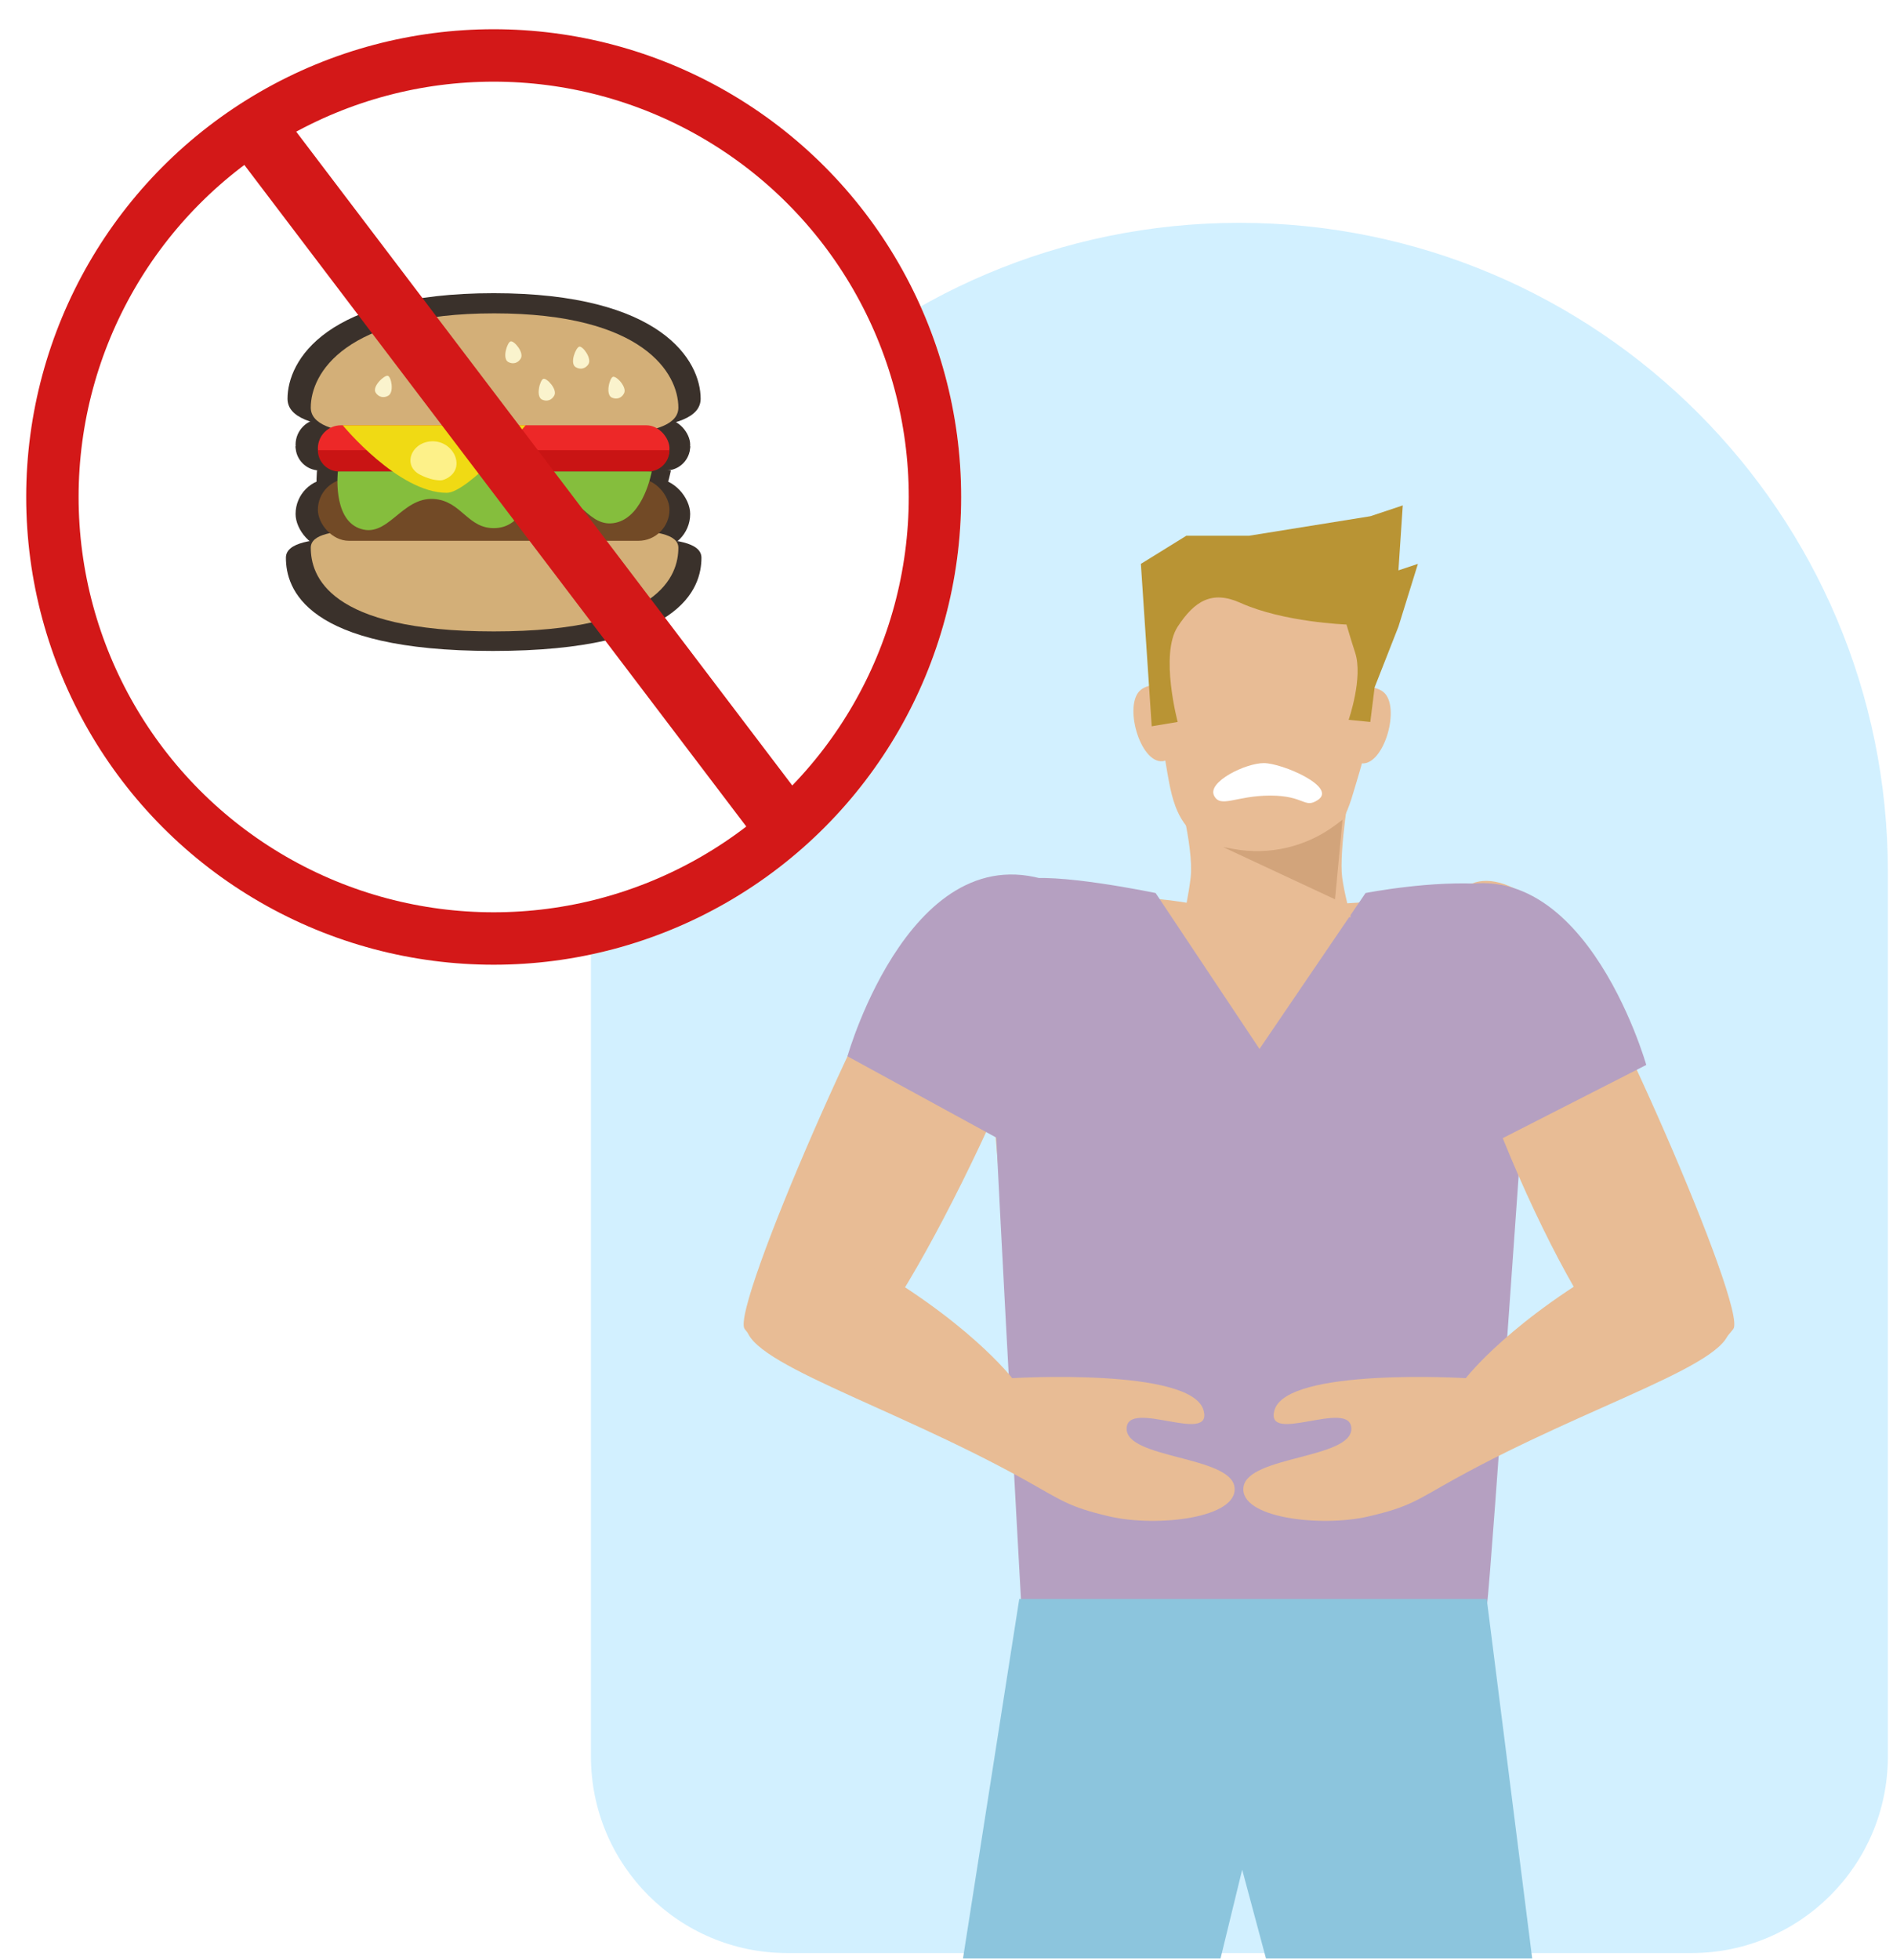 <svg width="289" height="299" viewBox="0 0 289 299" fill="none" xmlns="http://www.w3.org/2000/svg">
<path d="M90.217 133C90.217 78.324 134.541 34 189.217 34C243.893 34 288.217 78.324 288.217 133V268C288.217 284.569 274.785 298 258.217 298H120.217C103.648 298 90.217 284.569 90.217 268V133Z" fill="#D2F0FF"/>
<path d="M184.638 138.399C184.638 138.399 166.641 134.152 159.656 140.054C154.403 144.494 152.818 146.779 151.201 152.964C149.368 159.973 159.656 245.296 159.656 245.296H222.687C223.497 238.823 234.522 161.833 232.296 155.612C229.942 149.036 229.262 143.964 222.687 140.054C215.62 135.852 200.78 138.399 200.78 138.399H184.638Z" fill="#E8BC95"/>
<path d="M176.424 136.26C176.424 136.26 160.564 132.956 155.938 134.277C149.324 136.167 151.201 146.503 151.201 152.964C151.201 160.209 155.938 245.296 155.938 245.296H226.977C227.787 238.823 232.959 162.332 233.585 155.754C234.246 148.816 234.577 135.599 226.977 134.938C218.786 134.226 208.474 136.26 208.474 136.26L192.284 160.05L176.424 136.26Z" fill="#B5A0C1"/>
<path d="M177.48 95.331C179.194 88.817 185.283 87.071 192.018 87.071C198.957 87.071 207.142 88.306 208.539 95.992C209.861 103.261 209.423 111.614 207.548 117.799C205.634 124.11 205.441 126.599 199.618 129.694C194.377 132.48 188.761 131.566 183.758 128.372C178.545 125.045 178.758 119.885 177.48 113.834C176.147 107.522 175.828 101.609 177.48 95.331Z" fill="#E8BC95"/>
<path d="M181.776 133.871C182.305 129.127 179.463 119.121 179.463 119.121H206.226C206.226 119.121 204.378 129.797 204.905 133.871C205.222 136.324 206.226 139.937 206.226 139.937H180.726C180.726 139.937 181.502 136.328 181.776 133.871Z" fill="#E8BC95"/>
<path d="M188.27 129.53L186.732 129.245L203.818 137.218L204.957 125.068L204.032 125.773C199.544 129.193 193.819 130.557 188.27 129.53Z" fill="#D2A47B"/>
<path d="M174.176 105.244C175.23 104.405 177.48 104.252 177.48 104.252C177.48 104.252 181.079 115.826 177.48 116.147C174.02 116.456 171.457 107.407 174.176 105.244Z" fill="#E8BC95"/>
<path d="M211.182 105.574C210.128 104.735 207.878 104.583 207.878 104.583C207.878 104.583 204.279 116.156 207.878 116.478C211.339 116.787 213.901 107.737 211.182 105.574Z" fill="#E8BC95"/>
<path d="M162.216 140.542C163.41 132.009 150.155 130.829 140.638 140.542C134.918 146.381 111.385 199.822 113.69 202.782C118.268 208.664 121.17 207.244 128.665 207.671C134.745 208.017 159.903 157.076 162.216 140.542Z" fill="#E8BC95"/>
<path d="M113.976 202.012C116.034 191.184 130.445 191.771 130.445 191.771C147.588 201.213 154.524 210.278 154.524 210.278C154.524 210.278 181.89 208.636 183.739 215.171C185.265 220.562 172.105 213.346 172 217.964C171.896 222.582 187.827 222.132 188.468 226.891C189.109 231.651 176.593 233.04 169.448 231.392C162.991 229.904 162.032 228.885 156.234 225.676C135.373 214.128 112.912 207.61 113.976 202.012Z" fill="#E8BC95"/>
<path d="M221.03 142.207C221.03 133.591 228.152 130.828 237.669 140.542C243.389 146.381 266.922 199.822 264.617 202.782C260.039 208.664 257.137 207.244 249.642 207.671C243.562 208.017 221.03 161.041 221.03 142.207Z" fill="#E8BC95"/>
<path d="M263.983 202.342C261.925 191.515 247.862 191.771 247.862 191.771C230.719 201.213 223.784 210.278 223.784 210.278C223.784 210.278 196.418 208.636 194.568 215.171C193.042 220.563 206.202 213.346 206.307 217.964C206.412 222.582 190.48 222.132 189.839 226.892C189.198 231.651 201.714 233.04 208.859 231.392C215.316 229.904 216.275 228.886 222.073 225.677C242.934 214.128 265.047 207.941 263.983 202.342Z" fill="#E8BC95"/>
<path d="M225.656 175.579L251.332 162.489C251.332 162.489 241.154 126.584 218.687 136.473C210.787 139.95 225.656 175.579 225.656 175.579Z" fill="#B5A0C1"/>
<path d="M153.956 174.588L129.378 161.168C129.378 161.168 139.553 125.268 162.023 135.153C171.468 139.308 153.956 174.588 153.956 174.588Z" fill="#B5A0C1"/>
<path d="M192.945 116.435C190.158 116.435 184.3 119.301 185.345 121.391C186.336 123.374 188.649 121.391 193.936 121.391C199.222 121.391 199.119 123.443 201.205 122.052C204.179 120.07 195.731 116.435 192.945 116.435Z" fill="white"/>
<path d="M205.565 95.289C205.565 95.289 195.983 94.958 189.375 91.984C185.06 90.043 182.382 91.658 179.793 95.619C177.04 99.831 179.793 110.157 179.793 110.157L175.828 110.818L174.176 86.037L181.115 81.742H190.697L209.2 78.768L214.156 77.116L213.495 87.028L216.469 86.037L213.495 95.619L209.861 104.871L209.2 110.157L205.896 109.827C205.896 109.827 208.134 103.393 206.887 99.584C206.294 97.773 205.565 95.289 205.565 95.289Z" fill="#B99434"/>
<path d="M226.977 243.974H155.608L147.018 298.823H186.337L189.641 285.276L193.275 298.823H233.916L226.977 243.974Z" fill="#8CC5DD"/>
<g filter="url(#filter0_d_923_204)">
<circle cx="75.369" cy="71.829" r="71.369" fill="white"/>
<circle cx="75.369" cy="71.829" r="67.369" stroke="#D31818" stroke-width="8"/>
</g>
<path d="M106.966 60.841C106.966 66.613 91.326 65.636 75.369 65.636C59.413 65.636 43.895 66.613 43.895 60.841C43.895 55.07 49.674 44.736 75.369 44.736C101.065 44.736 106.966 55.07 106.966 60.841Z" fill="#3A312B"/>
<path d="M107.089 85.101C107.089 80.481 91.203 82.592 75.246 82.592C59.289 82.592 43.649 80.481 43.649 85.101C43.649 89.721 46.477 99.323 75.246 99.323C104.015 99.323 107.089 89.721 107.089 85.101Z" fill="#3A312B"/>
<rect x="45.125" y="63.915" width="60.243" height="7.868" rx="3.934" fill="#3A312B"/>
<path d="M45.125 68.095H105.368C105.368 70.132 103.716 71.783 101.679 71.783H48.813C46.776 71.783 45.125 70.132 45.125 68.095Z" fill="#3A312B"/>
<rect x="45.125" y="73.013" width="60.243" height="10.819" rx="5.41" fill="#3A312B"/>
<path d="M102.417 71.784H48.401C48.401 71.784 47.473 79.875 51.962 81.747C56.962 83.832 59.281 76.261 64.902 76.623C69.752 76.936 70.733 82.026 75.587 81.747C80.267 81.478 80.413 76.226 85.084 75.864C90.041 75.48 91.455 81.892 96.243 80.798C101.071 79.696 102.417 71.784 102.417 71.784Z" fill="#3A312B"/>
<path d="M103.564 62.184C103.564 67.335 89.648 66.463 75.45 66.463C61.252 66.463 47.445 67.335 47.445 62.184C47.445 57.034 52.586 47.813 75.45 47.812C98.313 47.812 103.564 57.034 103.564 62.184Z" fill="#D3AF78"/>
<path d="M103.564 83.572C103.564 79.424 89.511 81.32 75.396 81.32C61.28 81.32 47.445 79.424 47.445 83.572C47.445 87.72 49.946 96.341 75.396 96.341C100.845 96.341 103.564 87.72 103.564 83.572Z" fill="#D3AF78"/>
<rect x="48.529" y="64.892" width="53.679" height="7.049" rx="3.524" fill="#ED2828"/>
<path d="M48.529 68.688H102.209C102.209 70.484 100.752 71.941 98.955 71.941H51.783C49.986 71.941 48.529 70.484 48.529 68.688Z" fill="#C91414"/>
<rect x="48.529" y="73.026" width="53.679" height="9.489" rx="4.744" fill="#724A26"/>
<path d="M99.498 71.941H51.582C51.582 71.941 50.76 78.951 54.741 80.573C59.177 82.379 61.233 75.82 66.22 76.134C70.522 76.404 71.392 80.814 75.698 80.573C79.85 80.339 79.98 75.789 84.123 75.476C88.52 75.143 89.774 80.698 94.022 79.751C98.304 78.796 99.498 71.941 99.498 71.941Z" fill="#85BE3D"/>
<path d="M80.249 64.892H52.325C52.325 64.892 60.79 75.194 68.203 75.194C71.488 75.194 80.249 64.892 80.249 64.892Z" fill="#F0DA14"/>
<path d="M67.268 73.296C67.552 73.296 67.908 73.165 68.306 72.94C71.123 71.352 69.295 67.332 66.061 67.332C62.858 67.332 61.302 71.01 64.164 72.448C65.184 72.961 66.243 73.296 67.268 73.296Z" fill="#FDF189"/>
<path d="M57.365 59.929C56.74 58.994 58.673 57.212 59.204 57.337C59.734 57.461 60.209 59.84 59.275 60.376C58.574 60.779 57.814 60.601 57.365 59.929Z" fill="#FAF3CD"/>
<path d="M65.092 55.62C64.379 54.751 66.128 52.789 66.669 52.861C67.209 52.933 67.913 55.254 67.037 55.879C66.378 56.348 65.605 56.245 65.092 55.62Z" fill="#FAF3CD"/>
<path d="M71.54 60.662C70.737 59.856 72.18 57.572 72.713 57.572C73.246 57.572 74.228 59.89 73.459 60.662C72.881 61.242 72.118 61.242 71.54 60.662Z" fill="#FAF3CD"/>
<path d="M77.614 55.248C76.613 54.737 77.43 52.239 77.954 52.089C78.478 51.938 80.053 53.783 79.5 54.707C79.084 55.401 78.334 55.616 77.614 55.248Z" fill="#FAF3CD"/>
<path d="M82.767 60.98C81.741 60.521 82.431 57.984 82.947 57.807C83.462 57.631 85.129 59.393 84.623 60.344C84.243 61.058 83.505 61.311 82.767 60.98Z" fill="#FAF3CD"/>
<path d="M87.892 56.022C86.927 55.446 87.909 53.008 88.442 52.892C88.975 52.777 90.424 54.723 89.81 55.608C89.349 56.272 88.586 56.437 87.892 56.022Z" fill="#FAF3CD"/>
<path d="M93.423 60.672C92.393 60.222 93.058 57.679 93.572 57.497C94.086 57.316 95.769 59.062 95.272 60.018C94.899 60.735 94.164 60.995 93.423 60.672Z" fill="#FAF3CD"/>
<rect x="33.737" y="20.469" width="9.376" height="135.469" transform="rotate(-37.204 33.737 20.469)" fill="#D31818"/>
<defs>
<filter id="filter0_d_923_204" x="0" y="0.46" width="150.738" height="150.738" filterUnits="userSpaceOnUse" color-interpolation-filters="sRGB">
<feFlood flood-opacity="0" result="BackgroundImageFix"/>
<feColorMatrix in="SourceAlpha" type="matrix" values="0 0 0 0 0 0 0 0 0 0 0 0 0 0 0 0 0 0 127 0" result="hardAlpha"/>
<feOffset dy="4"/>
<feGaussianBlur stdDeviation="2"/>
<feComposite in2="hardAlpha" operator="out"/>
<feColorMatrix type="matrix" values="0 0 0 0 0 0 0 0 0 0 0 0 0 0 0 0 0 0 0.25 0"/>
<feBlend mode="normal" in2="BackgroundImageFix" result="effect1_dropShadow_923_204"/>
<feBlend mode="normal" in="SourceGraphic" in2="effect1_dropShadow_923_204" result="shape"/>
</filter>
</defs>
</svg>
